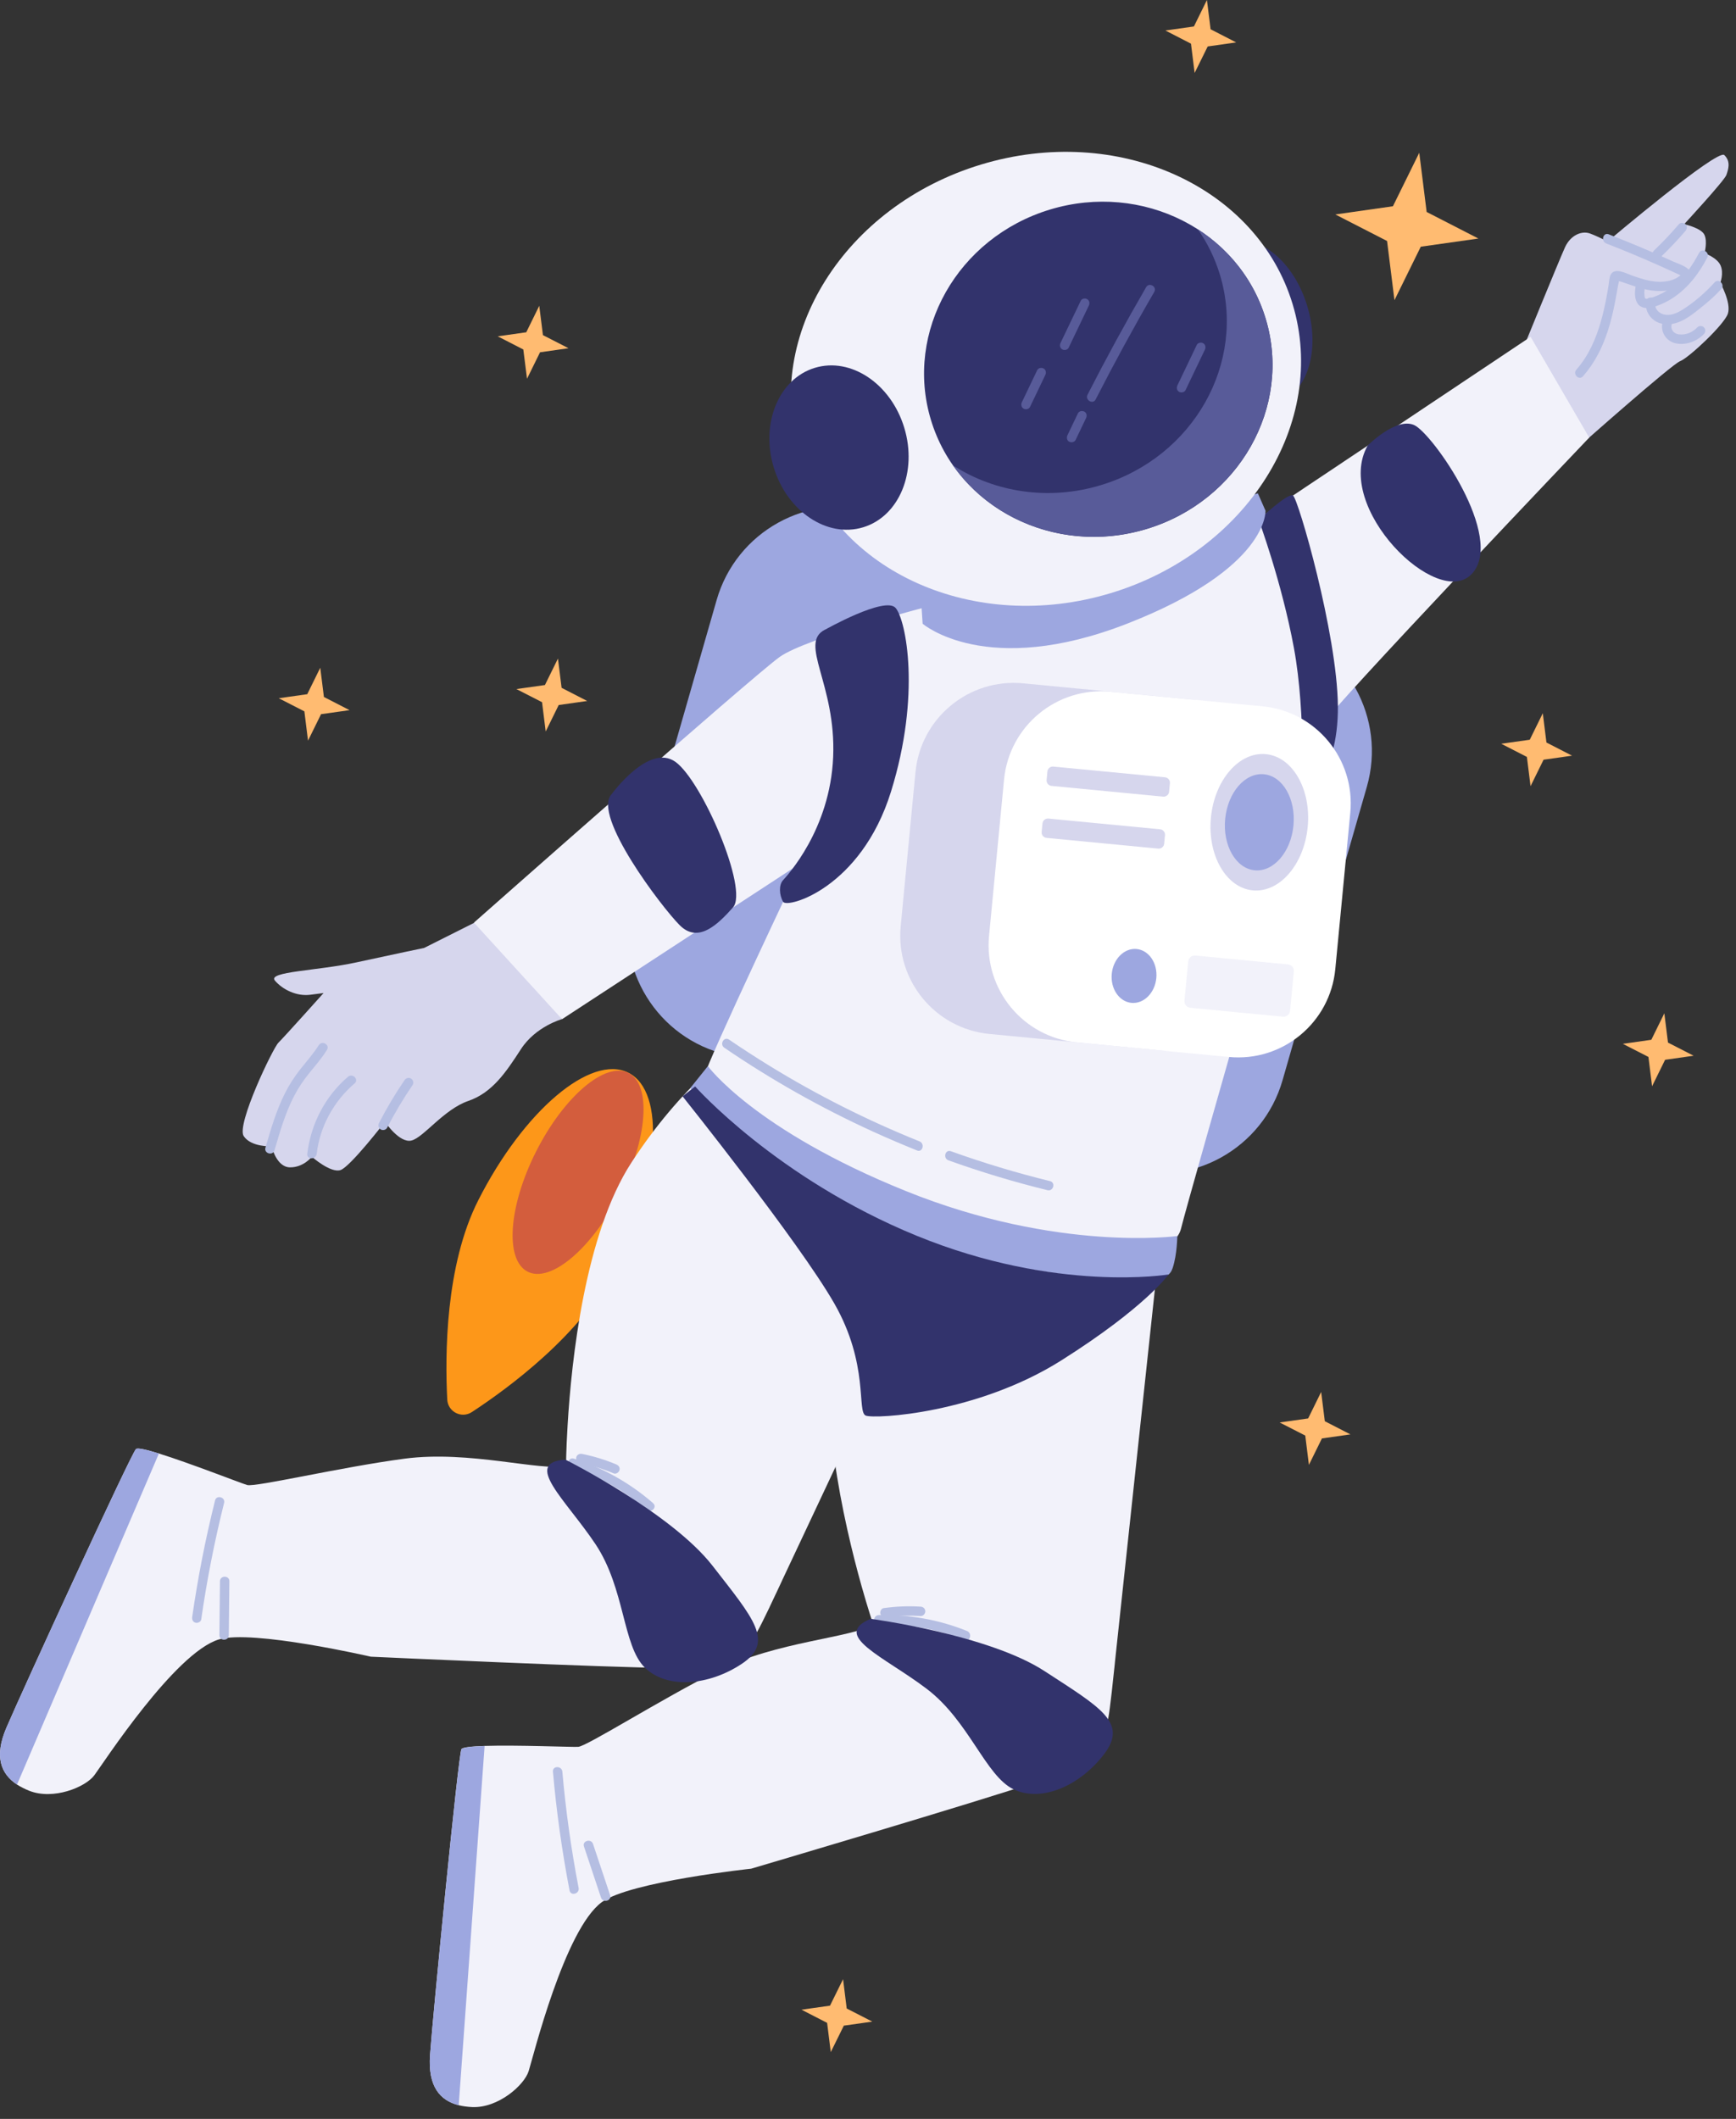 <svg width="118" height="144" viewBox="0 0 118 144" fill="none" xmlns="http://www.w3.org/2000/svg">
<rect x="0" y="0" width="118" height="144" fill="#333333" stroke="none"/>
<g clip-path="url(#clip0_7157_40286)">
<path d="M41.761 86.261C39.515 90.691 34.581 94.322 32.073 95.965C31.375 96.422 30.447 95.952 30.401 95.116C30.245 92.121 30.261 85.996 32.511 81.565C35.593 75.486 40.164 71.61 42.721 72.906C45.274 74.202 44.847 80.181 41.764 86.257L41.761 86.261Z" fill="#FD9719"/>
<path d="M42.131 81.111C44.023 77.381 44.286 73.713 42.718 72.918C41.15 72.122 38.345 74.501 36.453 78.23C34.561 81.959 34.298 85.627 35.866 86.423C37.434 87.218 40.239 84.84 42.131 81.111Z" fill="#D35D3D"/>
<path d="M78.73 85.476L75.791 112.903L75.765 113.168L75.716 113.621C75.671 114.066 75.625 114.487 75.582 114.866L75.566 115.012C75.475 115.816 75.393 116.443 75.331 116.772C74.985 118.656 73.878 119.913 70.352 121.125C66.825 122.339 51.058 126.996 51.058 126.996C51.058 126.996 42.836 127.871 40.913 129.265C38.382 131.103 36.24 139.785 35.934 140.755C35.627 141.721 33.854 143.276 32.09 143.197C31.767 143.181 31.46 143.142 31.176 143.07C29.906 142.747 29.077 141.793 29.23 139.661C29.413 137.049 31.147 119.322 31.362 118.875C31.424 118.748 32.054 118.682 32.936 118.653C35.13 118.581 38.882 118.741 39.303 118.715C39.894 118.676 44.887 115.502 48.837 113.52C52.791 111.542 57.875 111.32 59.358 110.402C59.358 110.402 59.012 109.39 58.554 107.761C57.366 103.519 55.417 95.095 56.821 89.456C57.555 86.504 58.561 84.042 59.567 82.126C61.222 78.975 62.878 77.297 63.341 77.349C64.082 77.434 78.727 85.469 78.727 85.469L78.73 85.476Z" fill="#F2F2FA"/>
<path d="M31.176 143.072C29.906 142.749 29.077 141.795 29.23 139.663C29.416 137.051 31.147 119.328 31.366 118.88C31.428 118.753 32.058 118.688 32.939 118.658L31.18 143.072H31.176Z" fill="#9DA7E0"/>
<path d="M65.73 110.842C63.829 110.074 61.782 109.709 59.731 109.761C59.32 109.771 59.32 110.411 59.731 110.401C61.73 110.352 63.705 110.714 65.56 111.459C65.942 111.612 66.108 110.995 65.73 110.842Z" fill="#B5BEE2"/>
<path d="M62.575 109.189C61.736 109.133 60.897 109.173 60.064 109.287C59.894 109.31 59.8 109.529 59.842 109.679C59.894 109.865 60.064 109.927 60.234 109.901C61.008 109.796 61.795 109.777 62.575 109.826C62.748 109.835 62.895 109.672 62.895 109.506C62.895 109.323 62.748 109.199 62.575 109.186V109.189Z" fill="#B5BEE2"/>
<path d="M37.584 120.401C37.822 123.108 38.201 125.805 38.713 128.473C38.792 128.877 39.409 128.704 39.33 128.303C38.828 125.691 38.455 123.052 38.224 120.401C38.188 119.993 37.548 119.99 37.584 120.401Z" fill="#B5BEE2"/>
<path d="M41.469 128.791L40.31 125.317C40.179 124.928 39.562 125.095 39.693 125.486L40.852 128.961C40.983 129.349 41.6 129.183 41.469 128.791Z" fill="#B5BEE2"/>
<path d="M59.178 110.014C59.178 110.014 67.181 111.081 70.995 113.566C74.808 116.048 76.676 117.066 75.057 119.202C73.437 121.337 70.818 122.516 68.902 121.605C66.985 120.694 65.878 116.962 62.985 114.768C60.092 112.574 56.475 111.153 59.178 110.014Z" fill="#32336C"/>
<path d="M64.927 82.393L53.186 107.355L53.075 107.596L52.882 108.008C52.693 108.413 52.513 108.795 52.346 109.141L52.285 109.275C51.935 110.003 51.654 110.568 51.488 110.862C50.544 112.527 49.088 113.356 45.359 113.35C41.63 113.346 25.206 112.589 25.206 112.589C25.206 112.589 17.151 110.728 14.876 111.417C11.881 112.324 7.02 119.834 6.412 120.647C5.808 121.46 3.624 122.352 1.981 121.699C1.681 121.578 1.403 121.437 1.159 121.281C0.065 120.559 -0.409 119.387 0.434 117.421C1.462 115.015 8.894 98.826 9.243 98.477C9.344 98.376 9.961 98.519 10.804 98.781C12.9 99.43 16.394 100.808 16.802 100.922C17.373 101.076 23.13 99.711 27.512 99.13C31.893 98.552 36.772 100.005 38.473 99.623C38.473 99.623 38.479 98.552 38.581 96.864C38.842 92.466 39.753 83.868 42.926 78.997C44.585 76.447 46.342 74.449 47.919 72.969C50.511 70.53 52.627 69.489 53.048 69.688C53.721 70.008 64.937 82.389 64.937 82.389L64.927 82.393Z" fill="#F2F2FA"/>
<path d="M1.156 121.28C0.062 120.558 -0.412 119.386 0.431 117.42C1.459 115.014 8.891 98.829 9.24 98.476C9.341 98.375 9.959 98.518 10.801 98.78L1.156 121.28Z" fill="#9DA7E0"/>
<path d="M44.393 102.155C42.826 100.79 40.998 99.758 39.012 99.128C38.62 99.004 38.451 99.621 38.843 99.745C40.717 100.339 42.457 101.315 43.939 102.608C44.25 102.876 44.703 102.426 44.39 102.158L44.393 102.155Z" fill="#B5BEE2"/>
<path d="M41.886 99.52C41.138 99.206 40.361 98.968 39.564 98.808C39.394 98.775 39.218 98.857 39.172 99.03C39.13 99.187 39.224 99.389 39.394 99.422C40.191 99.582 40.968 99.82 41.716 100.133C41.876 100.199 42.068 100.062 42.108 99.912C42.16 99.729 42.045 99.585 41.886 99.52Z" fill="#B5BEE2"/>
<path d="M14.618 101.971C13.965 104.58 13.449 107.222 13.064 109.886C13.038 110.059 13.106 110.229 13.286 110.278C13.436 110.32 13.655 110.226 13.678 110.056C14.06 107.395 14.579 104.753 15.232 102.141C15.333 101.743 14.716 101.573 14.615 101.971H14.618Z" fill="#B5BEE2"/>
<path d="M15.552 111.126L15.591 107.463C15.595 107.051 14.958 107.051 14.951 107.463L14.912 111.126C14.909 111.538 15.546 111.538 15.552 111.126Z" fill="#B5BEE2"/>
<path d="M38.428 99.193C38.428 99.193 45.641 102.818 48.435 106.413C51.227 110.004 52.661 111.578 50.431 113.067C48.2 114.556 45.343 114.814 43.828 113.328C42.313 111.843 42.49 107.954 40.472 104.934C38.454 101.913 35.499 99.389 38.428 99.197V99.193Z" fill="#32336C"/>
<path d="M86.898 42.619L59.567 34.767C54.91 33.428 50.05 36.119 48.712 40.776L42.984 60.713C41.646 65.37 44.337 70.23 48.993 71.568L76.324 79.421C80.981 80.759 85.841 78.068 87.179 73.411L92.907 53.474C94.245 48.817 91.555 43.957 86.898 42.619Z" fill="#9DA7E0"/>
<path d="M28.835 64.421C28.835 64.421 26.827 64.836 24.208 65.407C21.586 65.979 18.158 66.021 18.687 66.641C19.216 67.262 20.172 67.722 21.083 67.605L21.994 67.487C21.994 67.487 19.304 70.491 18.928 70.857C18.553 71.222 16.055 76.437 16.564 77.207C17.074 77.978 18.465 77.903 18.465 77.903C18.465 77.903 18.778 79.317 19.705 79.333C20.633 79.346 21.198 78.615 21.198 78.615C21.198 78.615 22.481 79.748 23.15 79.516C23.82 79.284 26.167 76.238 26.167 76.238C26.167 76.238 27.157 77.72 27.976 77.508C28.796 77.299 30.174 75.389 31.829 74.821C33.484 74.252 34.412 72.835 35.414 71.294C36.416 69.75 38.199 69.26 38.199 69.26L33.452 62.1L28.831 64.421H28.835Z" fill="#D6D6ED"/>
<path d="M21.668 71.029C21.308 71.604 20.858 72.103 20.44 72.632C20.032 73.148 19.673 73.694 19.375 74.285C18.781 75.463 18.409 76.737 18.043 78C17.929 78.395 18.546 78.565 18.66 78.17C19.02 76.933 19.379 75.679 19.97 74.526C20.26 73.961 20.61 73.432 21.011 72.939C21.429 72.423 21.87 71.921 22.223 71.353C22.442 71.003 21.89 70.68 21.671 71.029H21.668Z" fill="#B5BEE2"/>
<path d="M23.653 73.178C22.102 74.503 21.126 76.394 20.887 78.412C20.838 78.82 21.478 78.817 21.527 78.412C21.743 76.557 22.69 74.836 24.104 73.628C24.417 73.361 23.963 72.91 23.653 73.178Z" fill="#B5BEE2"/>
<path d="M27.496 73.409C26.859 74.343 26.281 75.313 25.762 76.319C25.684 76.472 25.723 76.665 25.876 76.756C26.02 76.841 26.235 76.795 26.314 76.642C26.833 75.639 27.411 74.666 28.048 73.733C28.145 73.589 28.074 73.377 27.933 73.295C27.777 73.204 27.594 73.266 27.496 73.409Z" fill="#B5BEE2"/>
<path d="M103.326 24.184C103.326 24.184 106 17.627 106.379 16.801C106.758 15.975 107.522 15.658 108.09 15.874C108.658 16.086 109.269 16.416 109.269 16.416C109.269 16.416 116.746 10.088 117.206 10.539C117.667 10.989 117.471 11.518 117.347 11.89C117.223 12.263 114.477 15.237 114.477 15.237C114.477 15.237 115.646 15.489 115.858 15.965C116.07 16.442 115.858 17.206 115.858 17.206C115.858 17.206 116.72 17.506 116.952 18.042C117.183 18.577 116.932 19.224 116.932 19.224C116.932 19.224 117.693 20.572 117.448 21.317C117.203 22.061 114.777 24.331 114.206 24.543C113.631 24.755 107.277 30.394 107.277 30.394C107.277 30.394 105.102 26.548 103.326 24.187V24.184Z" fill="#D6D6ED"/>
<path d="M109.177 16.544C110.404 17.024 111.622 17.53 112.827 18.069C113.124 18.2 113.418 18.337 113.712 18.471C113.852 18.536 113.99 18.601 114.13 18.663C114.195 18.692 114.267 18.715 114.326 18.758L114.267 18.67C114.231 18.709 114.189 18.745 114.146 18.774C113.728 19.088 113.173 19.172 112.664 19.146C112.073 19.117 111.502 18.924 110.95 18.732C110.564 18.598 109.778 18.147 109.49 18.653C109.373 18.862 109.376 19.169 109.337 19.401C109.291 19.685 109.242 19.969 109.187 20.253C109.085 20.792 108.965 21.328 108.814 21.853C108.478 23.038 107.972 24.188 107.149 25.122C106.878 25.428 107.329 25.882 107.6 25.572C108.39 24.674 108.925 23.607 109.291 22.474C109.477 21.899 109.621 21.311 109.742 20.717C109.8 20.433 109.853 20.149 109.902 19.865C109.925 19.724 109.951 19.581 109.973 19.44C109.987 19.365 110.088 18.986 110.052 18.954L109.973 18.999C109.872 19.035 109.869 19.055 109.957 19.065C110 19.107 110.173 19.137 110.231 19.156C110.385 19.208 110.535 19.261 110.685 19.313C111.002 19.424 111.322 19.532 111.649 19.617C112.226 19.767 112.817 19.829 113.412 19.734C113.915 19.652 114.607 19.404 114.858 18.921C115.204 18.245 114.189 17.981 113.755 17.785C112.305 17.122 110.832 16.502 109.347 15.924C108.965 15.774 108.798 16.394 109.177 16.541V16.544Z" fill="#B5BEE2"/>
<path d="M114.118 15.238C113.585 15.865 113.02 16.462 112.423 17.027C112.302 17.141 112.299 17.363 112.423 17.478C112.547 17.592 112.746 17.602 112.873 17.478C113.468 16.91 114.033 16.312 114.568 15.688C114.676 15.561 114.702 15.359 114.568 15.238C114.447 15.127 114.232 15.101 114.118 15.238Z" fill="#B5BEE2"/>
<path d="M115.492 17.179C115.035 18.061 114.451 18.893 113.654 19.5C113.285 19.781 112.873 20.016 112.439 20.17C112.318 20.212 111.949 20.375 111.832 20.278C111.783 20.238 111.78 20.052 111.773 20.003C111.76 19.86 111.773 19.719 111.806 19.579C111.894 19.177 111.277 19.007 111.189 19.409C111.065 19.98 111.094 20.859 111.842 20.927C112.158 20.957 112.485 20.843 112.776 20.728C113.066 20.614 113.321 20.49 113.575 20.333C114.666 19.664 115.463 18.629 116.047 17.506C116.237 17.14 115.685 16.817 115.495 17.182L115.492 17.179Z" fill="#B5BEE2"/>
<path d="M111.91 20.452C111.795 20.978 112.03 21.494 112.471 21.791C112.938 22.108 113.578 22.091 114.087 21.899C114.652 21.683 115.126 21.298 115.593 20.926C116.092 20.531 116.569 20.113 116.997 19.643C117.274 19.339 116.824 18.885 116.546 19.192C115.906 19.894 115.142 20.563 114.332 21.066C113.97 21.291 113.536 21.474 113.101 21.373C112.768 21.295 112.448 20.988 112.527 20.622C112.615 20.221 111.998 20.051 111.91 20.452Z" fill="#B5BEE2"/>
<path d="M113.13 21.589C112.938 21.925 112.915 22.32 113.075 22.673C113.222 23.003 113.532 23.248 113.885 23.329C114.577 23.486 115.338 23.208 115.821 22.699C115.938 22.575 115.945 22.372 115.821 22.248C115.697 22.124 115.488 22.124 115.37 22.248C115.047 22.588 114.593 22.781 114.123 22.725C113.934 22.702 113.764 22.601 113.672 22.444C113.63 22.369 113.607 22.288 113.607 22.199C113.607 22.102 113.633 22 113.685 21.912C113.77 21.762 113.721 21.563 113.571 21.475C113.421 21.386 113.219 21.439 113.134 21.589H113.13Z" fill="#B5BEE2"/>
<path d="M81.525 37.925L104.039 22.889L108.022 29.739C108.022 29.739 90.087 48.553 89.982 49.16C89.877 49.767 80.849 81.165 80.281 83.48C79.713 85.795 74.362 85.785 63.26 82.311C52.158 78.837 47.551 74.403 47.842 73.205C48.133 72.007 54.49 58.623 54.49 58.623L38.203 69.264L32.215 62.701C32.215 62.701 51.182 45.934 53.007 44.638C54.833 43.342 63.224 41.183 63.224 41.183C63.224 41.183 73.402 43.355 81.525 37.928V37.925Z" fill="#F2F2FA"/>
<path d="M56.083 42.793C56.083 42.793 60.175 40.487 60.88 41.32C61.588 42.153 62.607 47.23 60.563 53.799C58.522 60.369 53.497 61.757 53.23 61.286C52.959 60.816 52.939 60.144 53.213 59.833C53.487 59.523 56.423 56.405 56.632 51.442C56.841 46.479 54.255 43.707 56.08 42.789L56.083 42.793Z" fill="#32336C"/>
<path d="M85.558 35.333C85.558 35.333 87.54 33.465 87.889 33.675C88.238 33.883 90.893 43.055 90.939 47.979C90.984 52.903 88.493 54.49 88.493 54.49C88.493 54.49 88.787 48.554 87.951 44.038C87.115 39.522 85.558 35.337 85.558 35.337V35.333Z" fill="#32336C"/>
<path d="M49.233 71.204C52.429 73.386 55.809 75.293 59.329 76.899C60.318 77.35 61.321 77.777 62.333 78.186C62.715 78.339 62.881 77.722 62.502 77.568C58.953 76.141 55.525 74.414 52.266 72.409C51.349 71.844 50.444 71.257 49.553 70.65C49.213 70.418 48.893 70.969 49.23 71.201L49.233 71.204Z" fill="#B5BEE2"/>
<path d="M64.465 78.855C66.672 79.648 68.922 80.327 71.201 80.885C71.599 80.983 71.772 80.366 71.371 80.268C69.091 79.71 66.842 79.031 64.635 78.237C64.246 78.097 64.079 78.714 64.465 78.855Z" fill="#B5BEE2"/>
<path d="M86.898 27.289C88.884 26.687 89.76 23.774 88.853 20.781C87.947 17.788 85.602 15.85 83.615 16.452C81.629 17.053 80.753 19.967 81.66 22.96C82.566 25.952 84.911 27.891 86.898 27.289Z" fill="#32336C"/>
<path d="M85.501 33.527L86.017 34.703C86.017 34.703 86.272 38.601 76.653 42.369C67.037 46.137 62.714 42.389 62.714 42.389L62.544 39.855L85.501 33.527Z" fill="#9DA7E0"/>
<path d="M75.504 40.308C84.765 37.503 90.298 28.709 87.862 20.667C85.426 12.624 75.944 8.378 66.683 11.183C57.422 13.988 51.889 22.782 54.325 30.824C56.76 38.867 66.243 43.113 75.504 40.308Z" fill="#F2F2FA"/>
<path d="M77.94 35.949C84.222 34.046 87.844 27.644 86.028 21.65C84.213 15.656 77.648 12.34 71.366 14.242C65.084 16.145 61.463 22.547 63.278 28.541C65.094 34.535 71.658 37.851 77.94 35.949Z" fill="#32336C"/>
<path d="M64.777 31.627C67.559 35.597 72.842 37.488 77.939 35.944C84.221 34.04 87.842 27.637 86.027 21.645C85.243 19.056 83.572 16.966 81.42 15.582C82.066 16.503 82.579 17.541 82.922 18.671C84.737 24.666 81.116 31.065 74.834 32.969C71.265 34.05 67.605 33.449 64.777 31.627Z" fill="#585B99"/>
<path d="M58.67 35.835C61.121 35.093 62.373 32.065 61.466 29.073C60.56 26.08 57.838 24.256 55.388 24.998C52.937 25.74 51.685 28.768 52.591 31.761C53.498 34.753 56.219 36.578 58.67 35.835Z" fill="#32336C"/>
<path d="M77.906 19.516C76.515 21.916 75.186 24.352 73.923 26.823C73.737 27.189 74.288 27.512 74.474 27.146C75.738 24.675 77.064 22.239 78.458 19.839C78.664 19.483 78.112 19.16 77.906 19.516Z" fill="#585B99"/>
<path d="M73.27 28.089L72.558 29.578C72.487 29.728 72.513 29.931 72.673 30.016C72.816 30.091 73.032 30.061 73.11 29.901L73.822 28.412C73.894 28.262 73.868 28.06 73.708 27.975C73.564 27.9 73.349 27.929 73.27 28.089Z" fill="#585B99"/>
<path d="M73.459 20.443L72.087 23.306C72.012 23.463 72.045 23.652 72.202 23.744C72.342 23.826 72.564 23.786 72.639 23.63L74.011 20.766C74.086 20.609 74.053 20.42 73.896 20.329C73.756 20.247 73.534 20.286 73.459 20.443Z" fill="#585B99"/>
<path d="M70.501 25.158L69.46 27.332C69.384 27.489 69.417 27.678 69.574 27.77C69.714 27.852 69.936 27.812 70.011 27.656L71.053 25.481C71.128 25.324 71.095 25.135 70.939 25.043C70.798 24.962 70.576 25.001 70.501 25.158Z" fill="#585B99"/>
<path d="M81.348 23.441L80.032 26.19C79.957 26.347 79.989 26.536 80.146 26.628C80.286 26.709 80.508 26.67 80.584 26.513L81.899 23.764C81.975 23.608 81.942 23.418 81.785 23.327C81.645 23.245 81.423 23.284 81.348 23.441Z" fill="#585B99"/>
<path d="M67.264 70.269L78.62 71.359C82.311 71.713 85.59 69.008 85.944 65.317L86.948 54.852C87.302 51.161 84.597 47.882 80.906 47.528L69.55 46.439C65.859 46.085 62.581 48.789 62.227 52.48L61.222 62.946C60.868 66.636 63.573 69.915 67.264 70.269Z" fill="#D6D6ED"/>
<path d="M73.196 70.84L83.529 71.832C87.174 72.181 90.413 69.509 90.763 65.864L91.783 55.235C92.133 51.59 89.461 48.351 85.815 48.001L75.482 47.01C71.837 46.66 68.598 49.332 68.248 52.977L67.228 63.606C66.879 67.251 69.55 70.49 73.196 70.84Z" fill="white"/>
<path d="M88.888 56.196C89.133 53.64 87.859 51.426 86.043 51.252C84.226 51.078 82.555 53.009 82.309 55.565C82.064 58.121 83.338 60.335 85.154 60.509C86.971 60.683 88.642 58.752 88.888 56.196Z" fill="#D6D6ED"/>
<path d="M87.919 56.104C88.092 54.302 87.193 52.741 85.912 52.618C84.63 52.495 83.451 53.856 83.278 55.659C83.105 57.461 84.004 59.022 85.285 59.145C86.567 59.267 87.746 57.906 87.919 56.104Z" fill="#9DA7E0"/>
<path d="M71.472 53.41L79.064 54.139C79.267 54.158 79.447 54.009 79.467 53.806L79.522 53.228C79.542 53.025 79.393 52.845 79.19 52.825L71.598 52.097C71.395 52.078 71.215 52.226 71.195 52.429L71.14 53.008C71.12 53.211 71.269 53.391 71.472 53.41Z" fill="#D6D6ED"/>
<path d="M71.136 56.943L78.728 57.672C78.931 57.691 79.112 57.543 79.131 57.34L79.186 56.761C79.206 56.558 79.057 56.378 78.854 56.359L71.262 55.63C71.059 55.611 70.879 55.76 70.859 55.962L70.804 56.541C70.784 56.744 70.933 56.924 71.136 56.943Z" fill="#D6D6ED"/>
<path d="M80.909 68.49L87.204 69.094C87.449 69.118 87.665 68.939 87.689 68.695L87.945 66.026C87.968 65.782 87.789 65.565 87.545 65.542L81.25 64.938C81.005 64.914 80.788 65.093 80.765 65.337L80.509 68.006C80.486 68.25 80.665 68.467 80.909 68.49Z" fill="#F2F2FA"/>
<path d="M78.598 66.471C78.695 65.46 78.096 64.576 77.259 64.495C76.423 64.415 75.666 65.169 75.569 66.18C75.472 67.191 76.072 68.075 76.908 68.155C77.745 68.235 78.501 67.481 78.598 66.471Z" fill="#9DA7E0"/>
<path d="M46.947 73.921C46.947 73.921 49.64 82.469 64.053 85.206C78.465 87.939 79.402 87.08 79.709 86.172C80.013 85.264 80.023 84.001 80.023 84.001C80.023 84.001 71.902 85.111 61.584 80.948C51.266 76.785 48.116 72.455 48.116 72.455L46.943 73.918L46.947 73.921Z" fill="#9DA7E0"/>
<path d="M46.395 74.505C46.395 74.505 54.303 84.389 56.699 88.565C59.096 92.741 58.218 95.964 58.851 96.206C59.485 96.447 66.423 96.065 72.15 92.447C77.88 88.829 79.431 86.612 79.431 86.612C79.431 86.612 71.84 87.879 62.319 83.987C52.797 80.095 47.25 73.836 47.25 73.836L46.395 74.505Z" fill="#32336C"/>
<path d="M100.489 16.211L96.574 16.766L94.785 20.4L94.282 16.378L90.766 14.575L94.68 14.017L96.47 10.383L96.973 14.405L100.489 16.211Z" fill="#FFBB71"/>
<path d="M84.027 2.883L82.091 3.157L81.202 4.957L80.954 2.968L79.214 2.073L81.153 1.799L82.038 0L82.286 1.988L84.027 2.883Z" fill="#FFBB71"/>
<path d="M39.913 47.639L37.977 47.913L37.092 49.712L36.844 47.721L35.101 46.829L37.04 46.555L37.925 44.756L38.173 46.744L39.913 47.639Z" fill="#FFBB71"/>
<path d="M91.791 97.481L89.855 97.755L88.97 99.554L88.722 97.562L86.981 96.671L88.918 96.397L89.802 94.598L90.051 96.586L91.791 97.481Z" fill="#FFBB71"/>
<path d="M59.293 137.389L57.357 137.663L56.469 139.462L56.221 137.474L54.48 136.579L56.417 136.305L57.305 134.506L57.553 136.498L59.293 137.389Z" fill="#FFBB71"/>
<path d="M106.856 51.356L104.92 51.63L104.035 53.429L103.787 51.441L102.043 50.546L103.982 50.272L104.867 48.473L105.115 50.461L106.856 51.356Z" fill="#FFBB71"/>
<path d="M115.12 71.748L113.181 72.023L112.296 73.822L112.048 71.83L110.308 70.939L112.244 70.664L113.129 68.865L113.377 70.854L115.12 71.748Z" fill="#FFBB71"/>
<path d="M23.761 48.262L21.822 48.536L20.937 50.335L20.689 48.344L18.948 47.452L20.884 47.178L21.769 45.379L22.017 47.367L23.761 48.262Z" fill="#FFBB71"/>
<path d="M38.644 23.666L36.708 23.941L35.823 25.74L35.571 23.751L33.831 22.857L35.771 22.582L36.655 20.783L36.904 22.775L38.644 23.666Z" fill="#FFBB71"/>
<path d="M41.562 53.987C41.562 53.987 44.102 50.473 45.915 51.779C47.727 53.085 50.901 60.458 49.823 61.669C48.746 62.881 47.44 64.115 46.205 62.881C44.971 61.647 40.246 55.426 41.562 53.987Z" fill="#32336C"/>
<path d="M92.963 30.28C92.963 30.28 94.886 28.34 96.12 28.886C97.354 29.431 102.36 36.539 100.038 39.008C97.717 41.473 90.602 34.466 92.963 30.28Z" fill="#32336C"/>
</g>
<defs>
<clipPath id="clip0_7157_40286">
<rect width="117.5" height="143.203" fill="white"/>
</clipPath>
</defs>
</svg>
